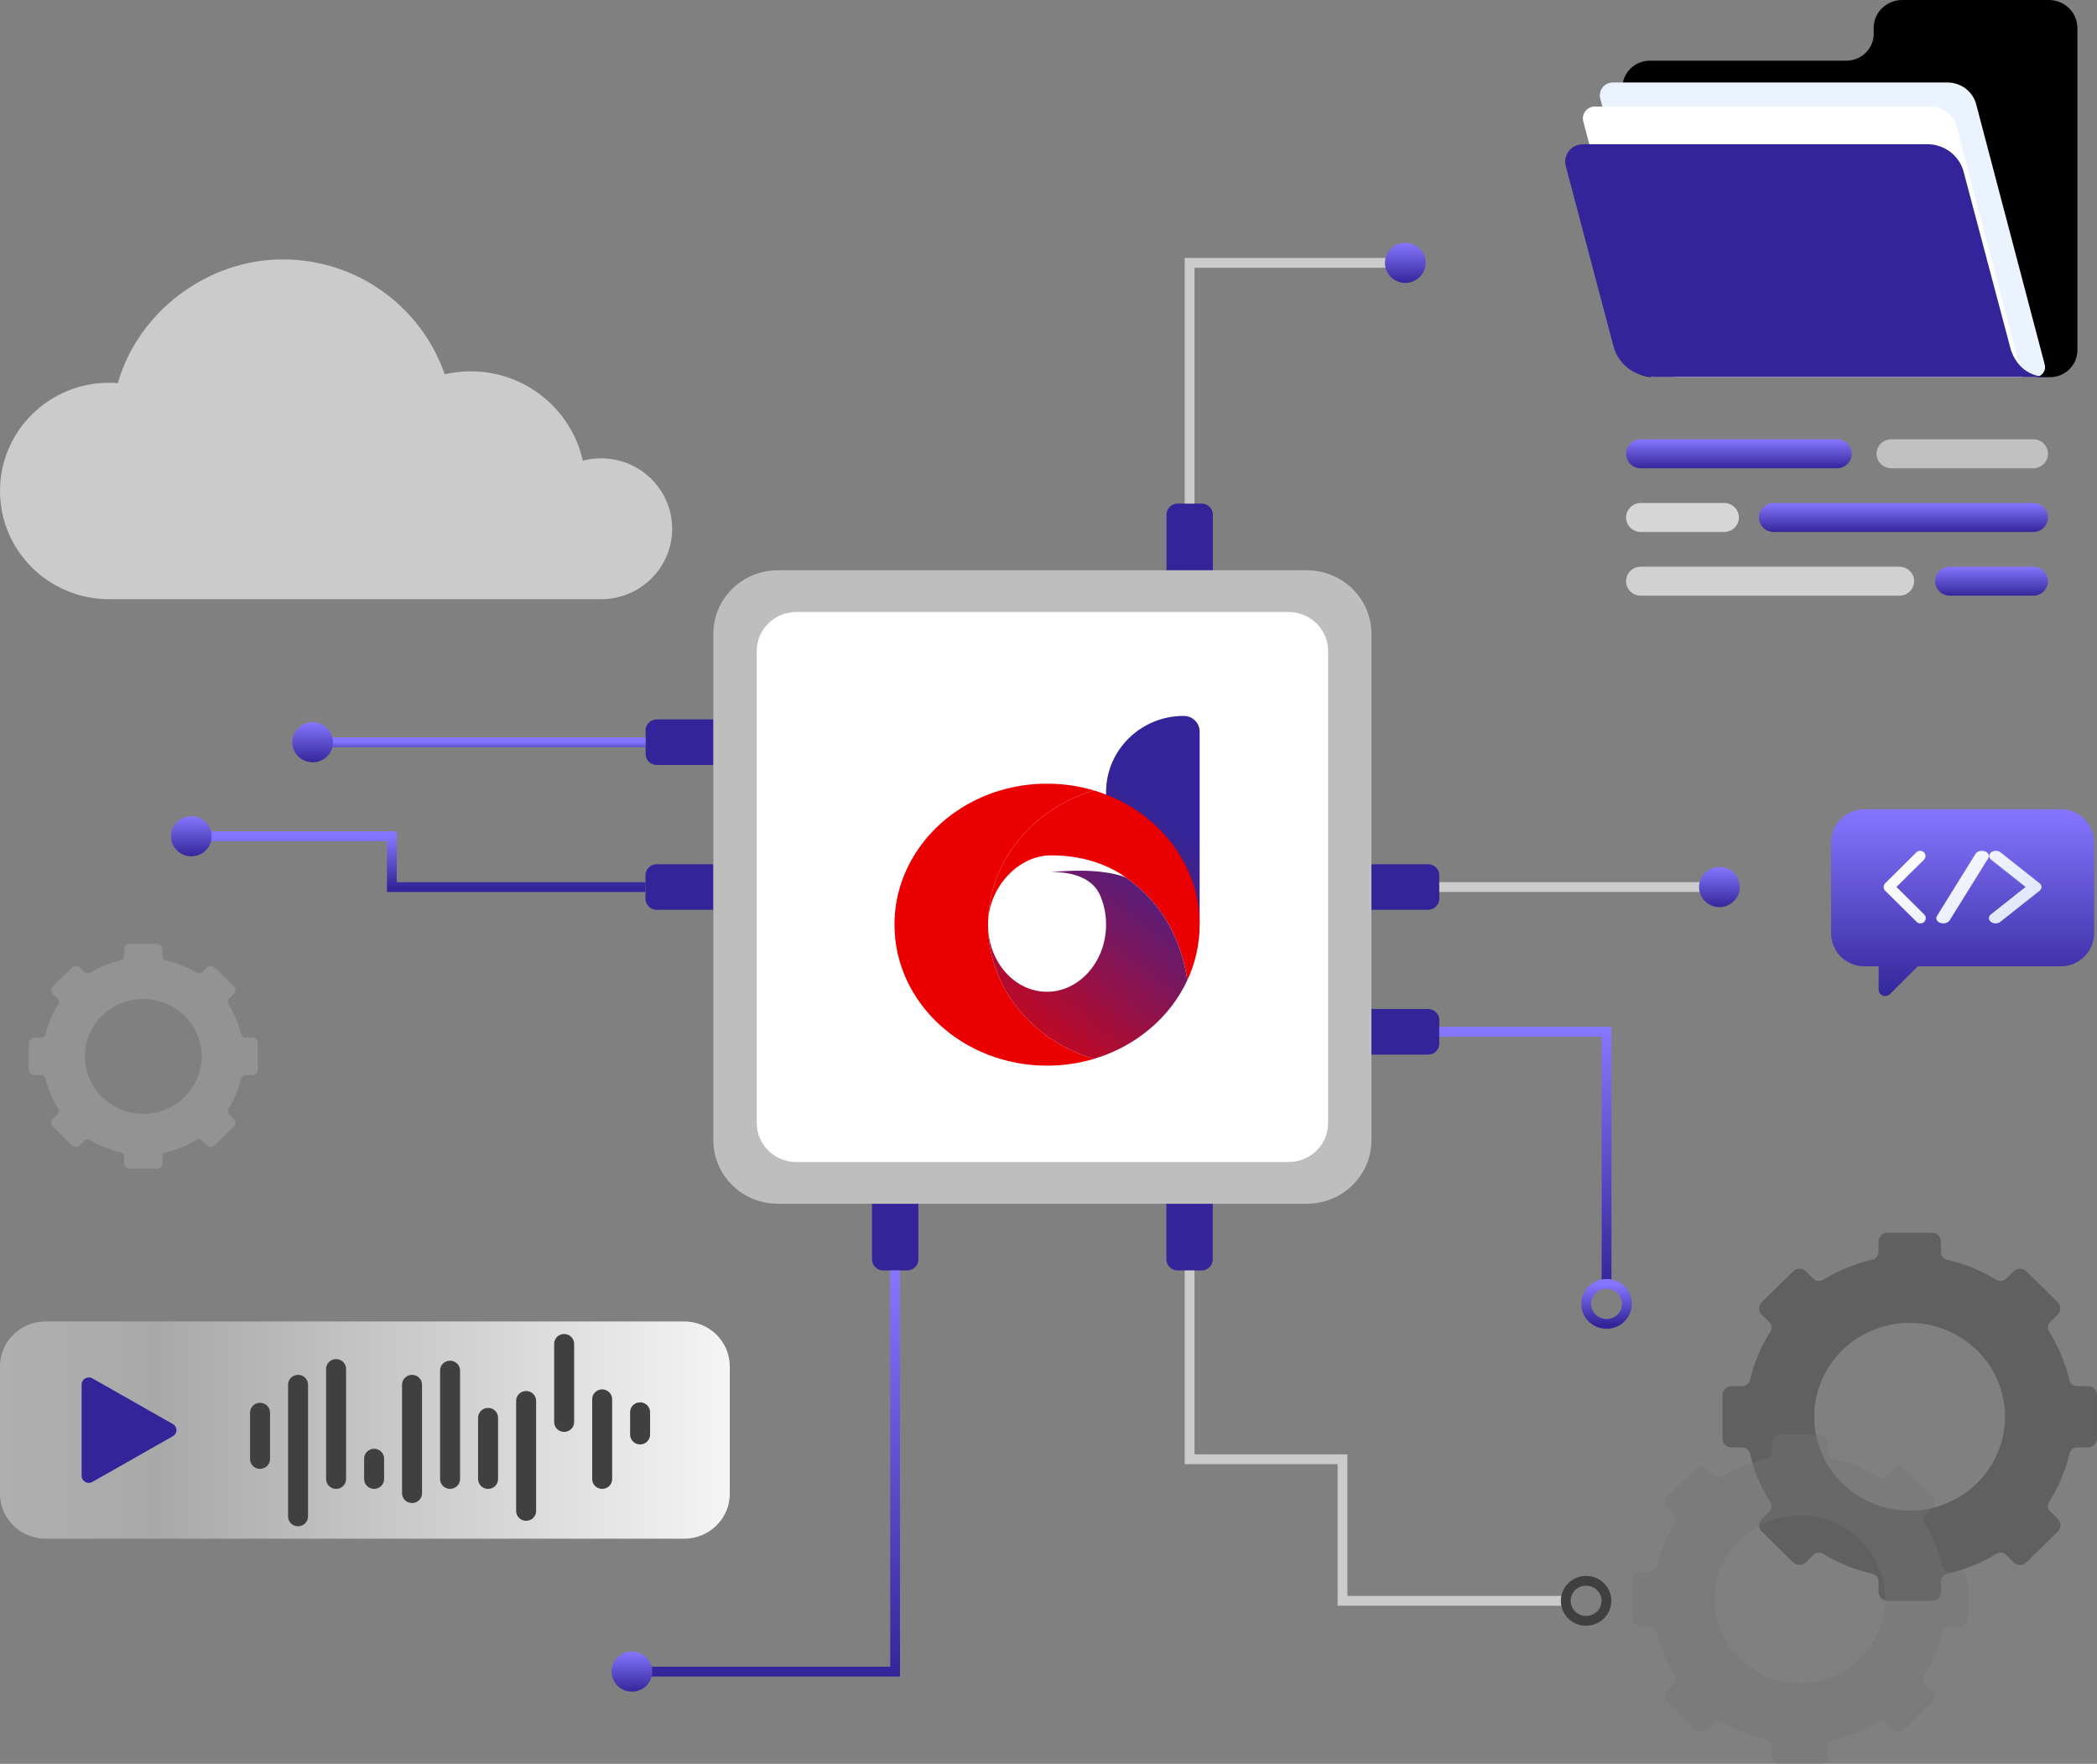 <svg width="214" height="180" viewBox="0 0 214 180" fill="none" xmlns="http://www.w3.org/2000/svg">
<rect x="0" y="0" width="214" height="180" fill="#808080" stroke="none"/>
<path opacity="0.5" d="M213.993 146.815V142.362C213.993 141.86 213.584 141.458 213.074 141.458H211.965C211.593 141.458 211.272 141.2 211.185 140.841C210.769 139.07 210.062 137.406 209.113 135.9C208.917 135.584 208.953 135.183 209.216 134.924L209.989 134.164C210.346 133.813 210.346 133.239 209.989 132.888L206.787 129.739C206.43 129.388 205.846 129.388 205.489 129.739L204.716 130.499C204.453 130.758 204.037 130.801 203.724 130.6C202.199 129.668 200.5 128.972 198.699 128.556C198.334 128.47 198.071 128.161 198.071 127.788V126.706C198.071 126.204 197.663 125.802 197.152 125.802H192.623C192.113 125.802 191.704 126.204 191.704 126.706V127.788C191.704 128.154 191.442 128.47 191.077 128.556C189.276 128.965 187.576 129.66 186.052 130.6C185.731 130.793 185.323 130.758 185.06 130.499L184.287 129.739C183.93 129.388 183.346 129.388 182.989 129.739L179.787 132.888C179.43 133.239 179.43 133.813 179.787 134.164L180.56 134.924C180.823 135.183 180.866 135.591 180.662 135.9C179.714 137.406 179.007 139.07 178.584 140.841C178.496 141.2 178.182 141.458 177.803 141.458H176.702C176.191 141.458 175.783 141.86 175.783 142.362V146.815C175.783 147.317 176.191 147.719 176.702 147.719H177.803C178.175 147.719 178.496 147.977 178.584 148.336C179.007 150.107 179.707 151.778 180.662 153.277C180.859 153.593 180.823 153.994 180.56 154.253L179.787 155.013C179.43 155.364 179.43 155.938 179.787 156.289L182.989 159.438C183.346 159.789 183.93 159.789 184.287 159.438L185.067 158.671C185.33 158.412 185.746 158.369 186.059 158.57C187.584 159.502 189.283 160.198 191.084 160.607C191.449 160.693 191.712 161.001 191.712 161.374V162.464C191.712 162.966 192.12 163.368 192.631 163.368H197.16C197.67 163.368 198.079 162.966 198.079 162.464V161.374C198.079 161.009 198.341 160.693 198.706 160.607C200.507 160.198 202.199 159.502 203.731 158.57C204.052 158.376 204.46 158.412 204.723 158.671L205.503 159.438C205.861 159.789 206.444 159.789 206.801 159.438L210.003 156.289C210.361 155.938 210.361 155.364 210.003 155.013L209.223 154.245C208.96 153.987 208.917 153.579 209.121 153.27C210.069 151.771 210.776 150.1 211.192 148.329C211.28 147.97 211.593 147.712 211.972 147.712H213.081C213.592 147.712 214 147.31 214 146.808L213.993 146.815ZM193.805 154.109C189.341 153.643 185.724 150.107 185.206 145.718C184.528 139.93 189.115 135.003 194.877 135.003C200.259 135.003 204.613 139.292 204.613 144.578C204.613 150.215 199.669 154.719 193.805 154.102V154.109Z" fill="#404040"/>
<path opacity="0.4" d="M200.767 165.214V161.227C200.767 160.783 200.395 160.417 199.944 160.417H198.954C198.621 160.417 198.337 160.186 198.259 159.868C197.886 158.279 197.249 156.796 196.406 155.447C196.23 155.168 196.259 154.802 196.504 154.571L197.2 153.887C197.524 153.569 197.524 153.058 197.2 152.74L194.339 149.928C194.015 149.61 193.496 149.61 193.173 149.928L192.477 150.612C192.242 150.843 191.869 150.881 191.585 150.708C190.223 149.87 188.704 149.254 187.087 148.878C186.764 148.801 186.529 148.521 186.529 148.194V147.221C186.529 146.778 186.156 146.412 185.706 146.412H181.649C181.198 146.412 180.826 146.778 180.826 147.221V148.184C180.826 148.512 180.591 148.791 180.267 148.868C178.65 149.234 177.141 149.86 175.769 150.689C175.485 150.862 175.113 150.833 174.878 150.592L174.182 149.909C173.858 149.591 173.339 149.591 173.016 149.909L170.154 152.721C169.831 153.039 169.831 153.55 170.154 153.867L170.85 154.551C171.085 154.783 171.124 155.149 170.948 155.428C170.096 156.767 169.468 158.26 169.096 159.849C169.018 160.167 168.733 160.398 168.4 160.398H167.411C166.96 160.398 166.587 160.764 166.587 161.207V165.195C166.587 165.638 166.96 166.004 167.411 166.004H168.4C168.733 166.004 169.018 166.235 169.096 166.553C169.468 168.143 170.105 169.626 170.948 170.975C171.124 171.254 171.095 171.62 170.85 171.851L170.154 172.535C169.831 172.853 169.831 173.363 170.154 173.681L173.016 176.494C173.339 176.812 173.858 176.812 174.182 176.494L174.878 175.81C175.113 175.579 175.485 175.54 175.769 175.714C177.131 176.552 178.65 177.168 180.257 177.534C180.581 177.611 180.816 177.891 180.816 178.218V179.191C180.816 179.634 181.188 180 181.639 180H185.696C186.147 180 186.519 179.634 186.519 179.191V178.218C186.519 177.891 186.754 177.611 187.078 177.534C188.694 177.168 190.204 176.542 191.566 175.714C191.85 175.54 192.222 175.569 192.457 175.81L193.153 176.494C193.476 176.812 193.996 176.812 194.319 176.494L197.181 173.681C197.504 173.363 197.504 172.853 197.181 172.535L196.485 171.851C196.25 171.62 196.21 171.254 196.387 170.975C197.239 169.636 197.867 168.143 198.239 166.563C198.317 166.245 198.601 166.014 198.935 166.014H199.924C200.375 166.014 200.748 165.648 200.748 165.205L200.767 165.214ZM182.717 171.735C178.729 171.312 175.495 168.152 175.034 164.232C174.427 159.059 178.533 154.657 183.677 154.657C188.489 154.657 192.389 158.491 192.389 163.22C192.389 168.258 187.96 172.285 182.717 171.735Z" fill="#757575"/>
<path opacity="0.5" d="M26.31 109.173V106.447C26.31 106.139 26.056 105.898 25.752 105.898H25.076C24.85 105.898 24.654 105.744 24.596 105.522C24.341 104.434 23.91 103.423 23.322 102.498C23.204 102.305 23.224 102.055 23.39 101.901L23.861 101.438C24.076 101.226 24.076 100.87 23.861 100.658L21.901 98.732C21.685 98.52 21.323 98.52 21.107 98.732L20.637 99.194C20.47 99.358 20.225 99.377 20.029 99.261C19.098 98.693 18.059 98.269 16.952 98.009C16.727 97.961 16.57 97.768 16.57 97.537V96.873C16.57 96.564 16.315 96.323 16.011 96.323H13.238C12.925 96.323 12.68 96.574 12.68 96.873V97.537C12.68 97.759 12.523 97.951 12.297 98.009C11.19 98.26 10.161 98.683 9.221 99.261C9.025 99.377 8.77 99.358 8.613 99.194L8.143 98.732C7.927 98.52 7.564 98.52 7.349 98.732L5.389 100.658C5.173 100.87 5.173 101.226 5.389 101.438L5.859 101.901C6.026 102.064 6.046 102.305 5.928 102.498C5.35 103.413 4.919 104.434 4.654 105.522C4.605 105.744 4.409 105.898 4.174 105.898H3.498C3.184 105.898 2.939 106.148 2.939 106.447V109.173C2.939 109.481 3.194 109.722 3.498 109.722H4.174C4.399 109.722 4.595 109.876 4.654 110.098C4.909 111.186 5.34 112.198 5.928 113.122C6.046 113.315 6.026 113.565 5.859 113.72L5.389 114.182C5.173 114.394 5.173 114.75 5.389 114.962L7.349 116.889C7.564 117.1 7.927 117.1 8.143 116.889L8.613 116.417C8.78 116.253 9.025 116.234 9.221 116.349C10.151 116.917 11.19 117.341 12.297 117.592C12.523 117.64 12.68 117.833 12.68 118.064V118.728C12.68 119.037 12.934 119.277 13.238 119.277H16.011C16.325 119.277 16.57 119.027 16.57 118.728V118.064C16.57 117.842 16.727 117.65 16.952 117.592C18.059 117.341 19.088 116.917 20.029 116.349C20.225 116.234 20.48 116.253 20.637 116.417L21.117 116.889C21.332 117.1 21.695 117.1 21.91 116.889L23.87 114.962C24.086 114.75 24.086 114.394 23.87 114.182L23.39 113.72C23.224 113.556 23.204 113.315 23.322 113.122C23.9 112.207 24.331 111.186 24.596 110.098C24.645 109.876 24.84 109.722 25.076 109.722H25.752C26.065 109.722 26.31 109.472 26.31 109.173ZM13.963 113.633C11.229 113.344 9.025 111.186 8.701 108.499C8.29 104.954 11.092 101.949 14.62 101.949C17.913 101.949 20.578 104.569 20.578 107.805C20.578 111.254 17.55 114.009 13.963 113.633Z" fill="#A6A6A6"/>
<path d="M120.177 51.389H122.627C123.254 51.389 123.774 51.89 123.774 52.516V58.2H119.041V52.516C119.041 51.9 119.55 51.389 120.187 51.389H120.177Z" fill="#332599"/>
<path d="M122.628 129.652H120.178C119.551 129.652 119.031 129.151 119.031 128.525V122.841H123.764V128.525C123.764 129.141 123.255 129.652 122.618 129.652H122.628Z" fill="#332599"/>
<path d="M92.584 129.652H90.134C89.507 129.652 88.987 129.151 88.987 128.525V122.841H93.72V128.525C93.72 129.141 93.211 129.652 92.574 129.652H92.584Z" fill="#332599"/>
<path d="M146.88 89.311V91.72C146.88 92.336 146.371 92.847 145.734 92.847H139.952V88.194H145.734C146.361 88.194 146.88 88.695 146.88 89.321V89.311Z" fill="#332599"/>
<path d="M146.88 104.087V106.496C146.88 107.112 146.371 107.623 145.734 107.623H139.952V102.97H145.734C146.361 102.97 146.88 103.471 146.88 104.097V104.087Z" fill="#332599"/>
<path d="M65.87 91.729V89.321C65.87 88.704 66.38 88.194 67.017 88.194H72.798V92.847H67.017C66.39 92.847 65.87 92.346 65.87 91.719V91.729Z" fill="#332599"/>
<path d="M65.88 76.953V74.544C65.88 73.928 66.39 73.417 67.027 73.417H72.808V78.07H67.027C66.4 78.07 65.88 77.569 65.88 76.943V76.953Z" fill="#332599"/>
<path d="M133.367 58.199H79.383C75.746 58.199 72.798 61.097 72.798 64.672V116.369C72.798 119.944 75.746 122.842 79.383 122.842H133.367C137.004 122.842 139.952 119.944 139.952 116.369V64.672C139.952 61.097 137.004 58.199 133.367 58.199Z" fill="#BEBEBE"/>
<path d="M131.495 62.456H81.265C79.035 62.456 77.227 64.233 77.227 66.425V114.616C77.227 116.808 79.035 118.584 81.265 118.584H131.495C133.725 118.584 135.533 116.808 135.533 114.616V66.425C135.533 64.233 133.725 62.456 131.495 62.456Z" fill="white"/>
<path d="M120.795 73.059C116.421 73.059 112.875 76.543 112.875 80.84V87.798L122.425 94.275V74.659C122.425 73.775 121.695 73.059 120.795 73.059Z" fill="url(#paint0_linear_19_25501)"/>
<path d="M111.629 108.061C110.124 108.509 108.519 108.75 106.854 108.75C98.253 108.75 91.282 102.308 91.282 94.362C91.282 91.882 91.962 89.549 93.157 87.513C95.791 83.023 100.937 79.974 106.853 79.974C108.519 79.974 110.124 80.215 111.629 80.663C107.789 81.805 104.599 84.286 102.705 87.513C101.54 89.498 100.864 91.766 100.832 94.177C100.832 94.238 100.831 94.3 100.831 94.362C100.831 94.424 100.832 94.486 100.832 94.546C100.918 100.873 105.424 106.216 111.629 108.06L111.629 108.061Z" fill="#EA0000"/>
<path d="M122.426 94.362C122.426 96.376 121.977 98.295 121.169 100.035C120.701 96.85 119.221 92.533 114.887 89.556C114.887 89.556 112.168 87.292 107.384 87.292H107.234C103.962 87.292 100.921 90.481 100.833 94.178C100.866 91.767 101.541 89.498 102.706 87.514C104.599 84.287 107.79 81.806 111.63 80.664C117.893 82.526 122.426 87.955 122.426 94.363V94.362Z" fill="#EA0000"/>
<path d="M121.167 100.034C119.405 103.83 115.922 106.784 111.628 108.061C105.424 106.217 100.918 100.874 100.832 94.546C100.919 98.243 103.581 101.21 106.853 101.21C110.126 101.21 112.875 98.144 112.875 94.362C112.875 93.318 112.67 92.329 112.302 91.444C111.15 88.668 107.161 89.016 107.161 89.016C108.421 88.886 109.507 88.843 110.434 88.855C113.58 88.894 114.886 89.556 114.886 89.556C119.22 92.532 120.7 96.849 121.167 100.034V100.034Z" fill="url(#paint1_linear_19_25501)"/>
<path d="M91.347 129.652V170.59H64.487" stroke="url(#paint2_linear_19_25501)" stroke-miterlimit="10"/>
<path d="M121.402 129.652V148.917H137.003V163.365H160.031" stroke="#CBCBCB" stroke-miterlimit="10"/>
<path d="M146.881 90.525H175.465" stroke="#CBCBCB" stroke-miterlimit="10"/>
<path d="M65.871 90.526H39.991V85.343H20.637" stroke="url(#paint3_linear_19_25501)" stroke-miterlimit="10"/>
<path d="M65.87 75.749H31.906" stroke="url(#paint4_linear_19_25501)" stroke-miterlimit="10"/>
<path d="M146.881 105.292H163.951V131.02" stroke="url(#paint5_linear_19_25501)" stroke-miterlimit="10"/>
<path d="M121.402 51.389V26.826H143.411" stroke="#CBCBCB" stroke-miterlimit="10"/>
<path d="M143.411 28.869C144.559 28.869 145.489 27.955 145.489 26.827C145.489 25.699 144.559 24.784 143.411 24.784C142.264 24.784 141.334 25.699 141.334 26.827C141.334 27.955 142.264 28.869 143.411 28.869Z" fill="url(#paint6_linear_19_25501)"/>
<path d="M19.529 87.385C20.677 87.385 21.607 86.471 21.607 85.343C21.607 84.215 20.677 83.3 19.529 83.3C18.382 83.3 17.452 84.215 17.452 85.343C17.452 86.471 18.382 87.385 19.529 87.385Z" fill="url(#paint7_linear_19_25501)"/>
<path d="M31.906 77.791C33.053 77.791 33.983 76.877 33.983 75.749C33.983 74.621 33.053 73.707 31.906 73.707C30.759 73.707 29.828 74.621 29.828 75.749C29.828 76.877 30.759 77.791 31.906 77.791Z" fill="url(#paint8_linear_19_25501)"/>
<path d="M175.464 92.568C176.612 92.568 177.542 91.653 177.542 90.525C177.542 89.397 176.612 88.483 175.464 88.483C174.317 88.483 173.387 89.397 173.387 90.525C173.387 91.653 174.317 92.568 175.464 92.568Z" fill="url(#paint9_linear_19_25501)"/>
<path d="M64.488 172.632C65.635 172.632 66.566 171.717 66.566 170.589C66.566 169.461 65.635 168.547 64.488 168.547C63.341 168.547 62.411 169.461 62.411 170.589C62.411 171.717 63.341 172.632 64.488 172.632Z" fill="url(#paint10_linear_19_25501)"/>
<path d="M161.863 165.407C163.01 165.407 163.94 164.493 163.94 163.365C163.94 162.237 163.01 161.323 161.863 161.323C160.715 161.323 159.785 162.237 159.785 163.365C159.785 164.493 160.715 165.407 161.863 165.407Z" stroke="#404040" stroke-miterlimit="10"/>
<path d="M163.951 135.104C165.098 135.104 166.028 134.19 166.028 133.062C166.028 131.934 165.098 131.02 163.951 131.02C162.803 131.02 161.873 131.934 161.873 133.062C161.873 134.19 162.803 135.104 163.951 135.104Z" stroke="url(#paint11_linear_19_25501)" stroke-miterlimit="10"/>
<path d="M187.462 47.786H167.442C166.609 47.786 165.942 47.122 165.942 46.303C165.942 45.484 166.619 44.829 167.442 44.829H187.462C188.294 44.829 188.971 45.494 188.971 46.303C188.971 47.122 188.294 47.786 187.462 47.786Z" fill="url(#paint12_linear_19_25501)"/>
<path d="M207.491 47.786H193.008C192.175 47.786 191.499 47.122 191.499 46.303C191.499 45.484 192.175 44.829 193.008 44.829H207.491C208.324 44.829 209 45.494 209 46.303C209 47.122 208.324 47.786 207.491 47.786Z" fill="#C0C0C0"/>
<path d="M175.947 54.288H167.442C166.609 54.288 165.942 53.623 165.942 52.805C165.942 51.986 166.619 51.331 167.442 51.331H175.947C176.78 51.331 177.456 51.995 177.456 52.805C177.456 53.623 176.78 54.288 175.947 54.288Z" fill="#D6D6D6"/>
<path d="M207.492 54.288H181.004C180.171 54.288 179.495 53.623 179.495 52.805C179.495 51.986 180.171 51.331 181.004 51.331H207.492C208.324 51.331 209.001 51.995 209.001 52.805C209.001 53.623 208.324 54.288 207.492 54.288Z" fill="url(#paint13_linear_19_25501)"/>
<path d="M193.831 60.79H167.442C166.609 60.79 165.942 60.125 165.942 59.306C165.942 58.488 166.619 57.833 167.442 57.833H193.831C194.664 57.833 195.34 58.497 195.34 59.306C195.34 60.125 194.664 60.79 193.831 60.79Z" fill="#D1D1D1"/>
<path d="M207.492 60.79H198.986C198.153 60.79 197.477 60.125 197.477 59.306C197.477 58.488 198.153 57.833 198.986 57.833H207.492C208.325 57.833 209.001 58.497 209.001 59.306C209.001 60.125 208.325 60.79 207.492 60.79Z" fill="url(#paint14_linear_19_25501)"/>
<path d="M191.214 2.861V3.448C191.214 4.961 189.96 6.194 188.422 6.194H168.363C166.824 6.194 165.57 7.427 165.57 8.939V35.418C165.57 37.114 166.971 38.491 168.696 38.491H209.206C210.744 38.491 211.999 37.258 211.999 35.746V2.861C211.999 1.281 210.695 0 209.088 0H194.115C192.508 0 191.205 1.281 191.205 2.861H191.214Z" fill="black"/>
<path d="M207.658 38.481H170.793L163.306 10.056C163.091 9.227 163.728 8.418 164.6 8.418H198.74C200.122 8.418 201.327 9.333 201.67 10.643L208.667 37.209C208.834 37.855 208.344 38.481 207.668 38.481H207.658Z" fill="#EBF3FF"/>
<path d="M206.403 38.481H168.451L161.572 12.377C161.376 11.617 161.954 10.875 162.757 10.875H196.986C198.25 10.875 199.357 11.713 199.671 12.917L206.403 38.481Z" fill="white"/>
<path d="M205.237 35.794L205.011 34.956L200.386 17.521C199.945 15.874 198.436 14.718 196.701 14.718H161.542C160.356 14.718 159.484 15.826 159.788 16.953L164.658 35.341C165.148 37.19 166.843 38.471 168.783 38.471H208.99C206.589 38.471 205.609 36.824 205.237 35.784V35.794Z" fill="#332599"/>
<path d="M69.81 134.853H4.664C2.088 134.853 0 136.906 0 139.438V152.442C0 154.974 2.088 157.027 4.664 157.027H69.81C72.386 157.027 74.474 154.974 74.474 152.442V139.438C74.474 136.906 72.386 134.853 69.81 134.853Z" fill="url(#paint15_linear_19_25501)"/>
<path d="M57.57 146.124C57.002 146.124 56.551 145.671 56.551 145.122V137.136C56.551 136.577 57.012 136.134 57.57 136.134C58.139 136.134 58.589 136.587 58.589 137.136V145.122C58.589 145.681 58.129 146.124 57.57 146.124Z" fill="#404040"/>
<path d="M61.451 151.942C60.883 151.942 60.432 151.489 60.432 150.94V142.79C60.432 142.232 60.892 141.789 61.451 141.789C62.019 141.789 62.47 142.241 62.47 142.79V150.94C62.47 151.499 62.01 151.942 61.451 151.942Z" fill="#404040"/>
<path d="M65.322 147.405C64.754 147.405 64.303 146.952 64.303 146.403V144.11C64.303 143.552 64.764 143.108 65.322 143.108C65.891 143.108 66.341 143.561 66.341 144.11V146.403C66.341 146.962 65.881 147.405 65.322 147.405Z" fill="#404040"/>
<path d="M26.537 149.899C25.968 149.899 25.518 149.447 25.518 148.897V144.158C25.518 143.599 25.978 143.156 26.537 143.156C27.105 143.156 27.556 143.609 27.556 144.158V148.897C27.556 149.456 27.095 149.899 26.537 149.899Z" fill="#404040"/>
<path d="M30.417 155.756C29.849 155.756 29.398 155.303 29.398 154.754V141.307C29.398 140.749 29.858 140.305 30.417 140.305C30.985 140.305 31.436 140.758 31.436 141.307V154.754C31.436 155.313 30.976 155.756 30.417 155.756Z" fill="#404040"/>
<path d="M34.298 151.941C33.729 151.941 33.279 151.488 33.279 150.939V139.698C33.279 139.14 33.739 138.697 34.298 138.697C34.866 138.697 35.317 139.149 35.317 139.698V150.939C35.317 151.498 34.856 151.941 34.298 151.941Z" fill="#404040"/>
<path d="M38.178 151.942C37.609 151.942 37.159 151.489 37.159 150.94V148.849C37.159 148.291 37.619 147.847 38.178 147.847C38.746 147.847 39.197 148.3 39.197 148.849V150.94C39.197 151.498 38.736 151.942 38.178 151.942Z" fill="#404040"/>
<path d="M42.049 153.386C41.48 153.386 41.029 152.933 41.029 152.384V141.307C41.029 140.749 41.49 140.305 42.049 140.305C42.617 140.305 43.068 140.758 43.068 141.307V152.384C43.068 152.943 42.607 153.386 42.049 153.386Z" fill="#404040"/>
<path d="M45.929 151.941C45.36 151.941 44.91 151.489 44.91 150.94V139.862C44.91 139.304 45.37 138.861 45.929 138.861C46.497 138.861 46.948 139.313 46.948 139.862V150.94C46.948 151.498 46.487 151.941 45.929 151.941Z" fill="#404040"/>
<path d="M49.809 151.942C49.241 151.942 48.79 151.489 48.79 150.94V144.679C48.79 144.12 49.251 143.677 49.809 143.677C50.377 143.677 50.828 144.13 50.828 144.679V150.94C50.828 151.499 50.368 151.942 49.809 151.942Z" fill="#404040"/>
<path d="M53.691 155.197C53.122 155.197 52.671 154.744 52.671 154.195V142.954C52.671 142.396 53.132 141.953 53.691 141.953C54.259 141.953 54.71 142.405 54.71 142.954V154.195C54.71 154.754 54.249 155.197 53.691 155.197Z" fill="#404040"/>
<path d="M9.427 140.662L17.639 145.324C18.129 145.604 18.129 146.297 17.639 146.567L9.427 151.229C8.937 151.509 8.33 151.162 8.33 150.603V141.288C8.33 140.739 8.937 140.392 9.427 140.662Z" fill="#332599"/>
<path d="M210.326 82.588H190.247C188.378 82.588 186.86 84.102 186.86 85.965V95.234C186.86 97.097 188.378 98.611 190.247 98.611H191.717V100.972C191.717 101.572 192.45 101.874 192.872 101.447L195.718 98.611H210.32C212.19 98.611 213.708 97.097 213.708 95.234V85.965C213.708 84.102 212.19 82.588 210.32 82.588H210.326Z" fill="url(#paint16_linear_19_25501)"/>
<path d="M195.983 94.236C195.842 94.236 195.707 94.182 195.599 94.08L192.386 90.9C192.284 90.798 192.229 90.664 192.229 90.52C192.229 90.375 192.289 90.241 192.386 90.139L195.577 86.98C195.788 86.772 196.129 86.772 196.34 86.98C196.551 87.189 196.551 87.526 196.34 87.735L193.533 90.514L196.367 93.32C196.578 93.529 196.578 93.866 196.367 94.075C196.259 94.182 196.124 94.23 195.983 94.23V94.236Z" fill="url(#paint17_linear_19_25501)"/>
<path d="M203.647 94.23C203.471 94.23 203.302 94.177 203.167 94.075C202.903 93.866 202.903 93.529 203.167 93.32L206.709 90.514L203.201 87.735C202.937 87.526 202.937 87.189 203.201 86.98C203.464 86.772 203.89 86.772 204.154 86.98L208.142 90.139C208.271 90.241 208.339 90.375 208.339 90.52C208.339 90.664 208.264 90.798 208.142 90.9L204.127 94.08C203.992 94.187 203.823 94.236 203.647 94.236V94.23Z" fill="url(#paint18_linear_19_25501)"/>
<path d="M198.311 94.23C198.211 94.23 198.104 94.214 198.011 94.182C197.655 94.059 197.498 93.738 197.669 93.47L201.608 87.13C201.772 86.863 202.2 86.75 202.557 86.874C202.914 86.997 203.071 87.318 202.899 87.586L198.96 93.925C198.839 94.118 198.582 94.236 198.311 94.236V94.23Z" fill="url(#paint19_linear_19_25501)"/>
<path d="M61.35 46.768C60.699 46.768 60.072 46.852 59.475 47.014C58.321 41.795 53.633 37.891 48.031 37.891C47.117 37.891 46.233 37.999 45.381 38.191C43.026 31.374 36.517 26.471 28.846 26.471C21.176 26.471 14.094 31.812 12.025 39.098C11.731 39.075 11.436 39.059 11.134 39.059C4.99 39.059 0 44.001 0 50.103C0 56.205 4.982 61.147 11.134 61.147H61.35C65.348 61.147 68.595 57.927 68.595 53.961C68.595 49.996 65.348 46.775 61.35 46.775V46.768Z" fill="#CBCBCB"/>
<defs>
<linearGradient id="paint0_linear_19_25501" x1="100.227" y1="108.841" x2="119.041" y2="83.561" gradientUnits="userSpaceOnUse">
<stop stop-color="#CE0000"/>
<stop offset="1" stop-color="#332599"/>
</linearGradient>
<linearGradient id="paint1_linear_19_25501" x1="100.635" y1="111.012" x2="120.131" y2="84.814" gradientUnits="userSpaceOnUse">
<stop stop-color="#EA0000"/>
<stop offset="1" stop-color="#332599"/>
</linearGradient>
<linearGradient id="paint2_linear_19_25501" x1="77.747" y1="171.174" x2="77.747" y2="129.652" gradientUnits="userSpaceOnUse">
<stop stop-color="#332599"/>
<stop offset="1" stop-color="#8676FF"/>
</linearGradient>
<linearGradient id="paint3_linear_19_25501" x1="42.967" y1="90.6" x2="42.967" y2="85.343" gradientUnits="userSpaceOnUse">
<stop stop-color="#332599"/>
<stop offset="1" stop-color="#8676FF"/>
</linearGradient>
<linearGradient id="paint4_linear_19_25501" x1="48.672" y1="76.764" x2="48.672" y2="75.749" gradientUnits="userSpaceOnUse">
<stop stop-color="#332599"/>
<stop offset="1" stop-color="#8676FF"/>
</linearGradient>
<linearGradient id="paint5_linear_19_25501" x1="155.308" y1="131.387" x2="155.308" y2="105.292" gradientUnits="userSpaceOnUse">
<stop stop-color="#332599"/>
<stop offset="1" stop-color="#8676FF"/>
</linearGradient>
<linearGradient id="paint6_linear_19_25501" x1="143.385" y1="28.927" x2="143.385" y2="24.784" gradientUnits="userSpaceOnUse">
<stop stop-color="#332599"/>
<stop offset="1" stop-color="#8676FF"/>
</linearGradient>
<linearGradient id="paint7_linear_19_25501" x1="19.503" y1="87.443" x2="19.503" y2="83.3" gradientUnits="userSpaceOnUse">
<stop stop-color="#332599"/>
<stop offset="1" stop-color="#8676FF"/>
</linearGradient>
<linearGradient id="paint8_linear_19_25501" x1="31.88" y1="77.85" x2="31.88" y2="73.707" gradientUnits="userSpaceOnUse">
<stop stop-color="#332599"/>
<stop offset="1" stop-color="#8676FF"/>
</linearGradient>
<linearGradient id="paint9_linear_19_25501" x1="175.438" y1="92.626" x2="175.438" y2="88.483" gradientUnits="userSpaceOnUse">
<stop stop-color="#332599"/>
<stop offset="1" stop-color="#8676FF"/>
</linearGradient>
<linearGradient id="paint10_linear_19_25501" x1="64.462" y1="172.69" x2="64.462" y2="168.547" gradientUnits="userSpaceOnUse">
<stop stop-color="#332599"/>
<stop offset="1" stop-color="#8676FF"/>
</linearGradient>
<linearGradient id="paint11_linear_19_25501" x1="163.924" y1="135.163" x2="163.924" y2="131.02" gradientUnits="userSpaceOnUse">
<stop stop-color="#332599"/>
<stop offset="1" stop-color="#8676FF"/>
</linearGradient>
<linearGradient id="paint12_linear_19_25501" x1="177.31" y1="47.829" x2="177.31" y2="44.829" gradientUnits="userSpaceOnUse">
<stop stop-color="#332599"/>
<stop offset="1" stop-color="#8676FF"/>
</linearGradient>
<linearGradient id="paint13_linear_19_25501" x1="194.061" y1="54.33" x2="194.061" y2="51.331" gradientUnits="userSpaceOnUse">
<stop stop-color="#332599"/>
<stop offset="1" stop-color="#8676FF"/>
</linearGradient>
<linearGradient id="paint14_linear_19_25501" x1="203.166" y1="60.832" x2="203.166" y2="57.833" gradientUnits="userSpaceOnUse">
<stop stop-color="#332599"/>
<stop offset="1" stop-color="#8676FF"/>
</linearGradient>
<linearGradient id="paint15_linear_19_25501" x1="0" y1="145.94" x2="74.474" y2="145.94" gradientUnits="userSpaceOnUse">
<stop stop-color="#AFAFAF"/>
<stop offset="0.22" stop-color="#A9A9A9"/>
<stop offset="1" stop-color="#F5F5F5"/>
</linearGradient>
<linearGradient id="paint16_linear_19_25501" x1="200.113" y1="101.919" x2="200.113" y2="82.588" gradientUnits="userSpaceOnUse">
<stop stop-color="#332599"/>
<stop offset="1" stop-color="#8676FF"/>
</linearGradient>
<linearGradient id="paint17_linear_19_25501" x1="193.246" y1="87.832" x2="202.825" y2="97.501" gradientUnits="userSpaceOnUse">
<stop stop-color="white"/>
<stop offset="1" stop-color="#DEE3FC"/>
</linearGradient>
<linearGradient id="paint18_linear_19_25501" x1="195.953" y1="84.421" x2="205.279" y2="96.189" gradientUnits="userSpaceOnUse">
<stop stop-color="white"/>
<stop offset="1" stop-color="#DEE3FC"/>
</linearGradient>
<linearGradient id="paint19_linear_19_25501" x1="194.415" y1="86.124" x2="203.613" y2="98.376" gradientUnits="userSpaceOnUse">
<stop stop-color="white"/>
<stop offset="1" stop-color="#DEE3FC"/>
</linearGradient>
</defs>
</svg>
